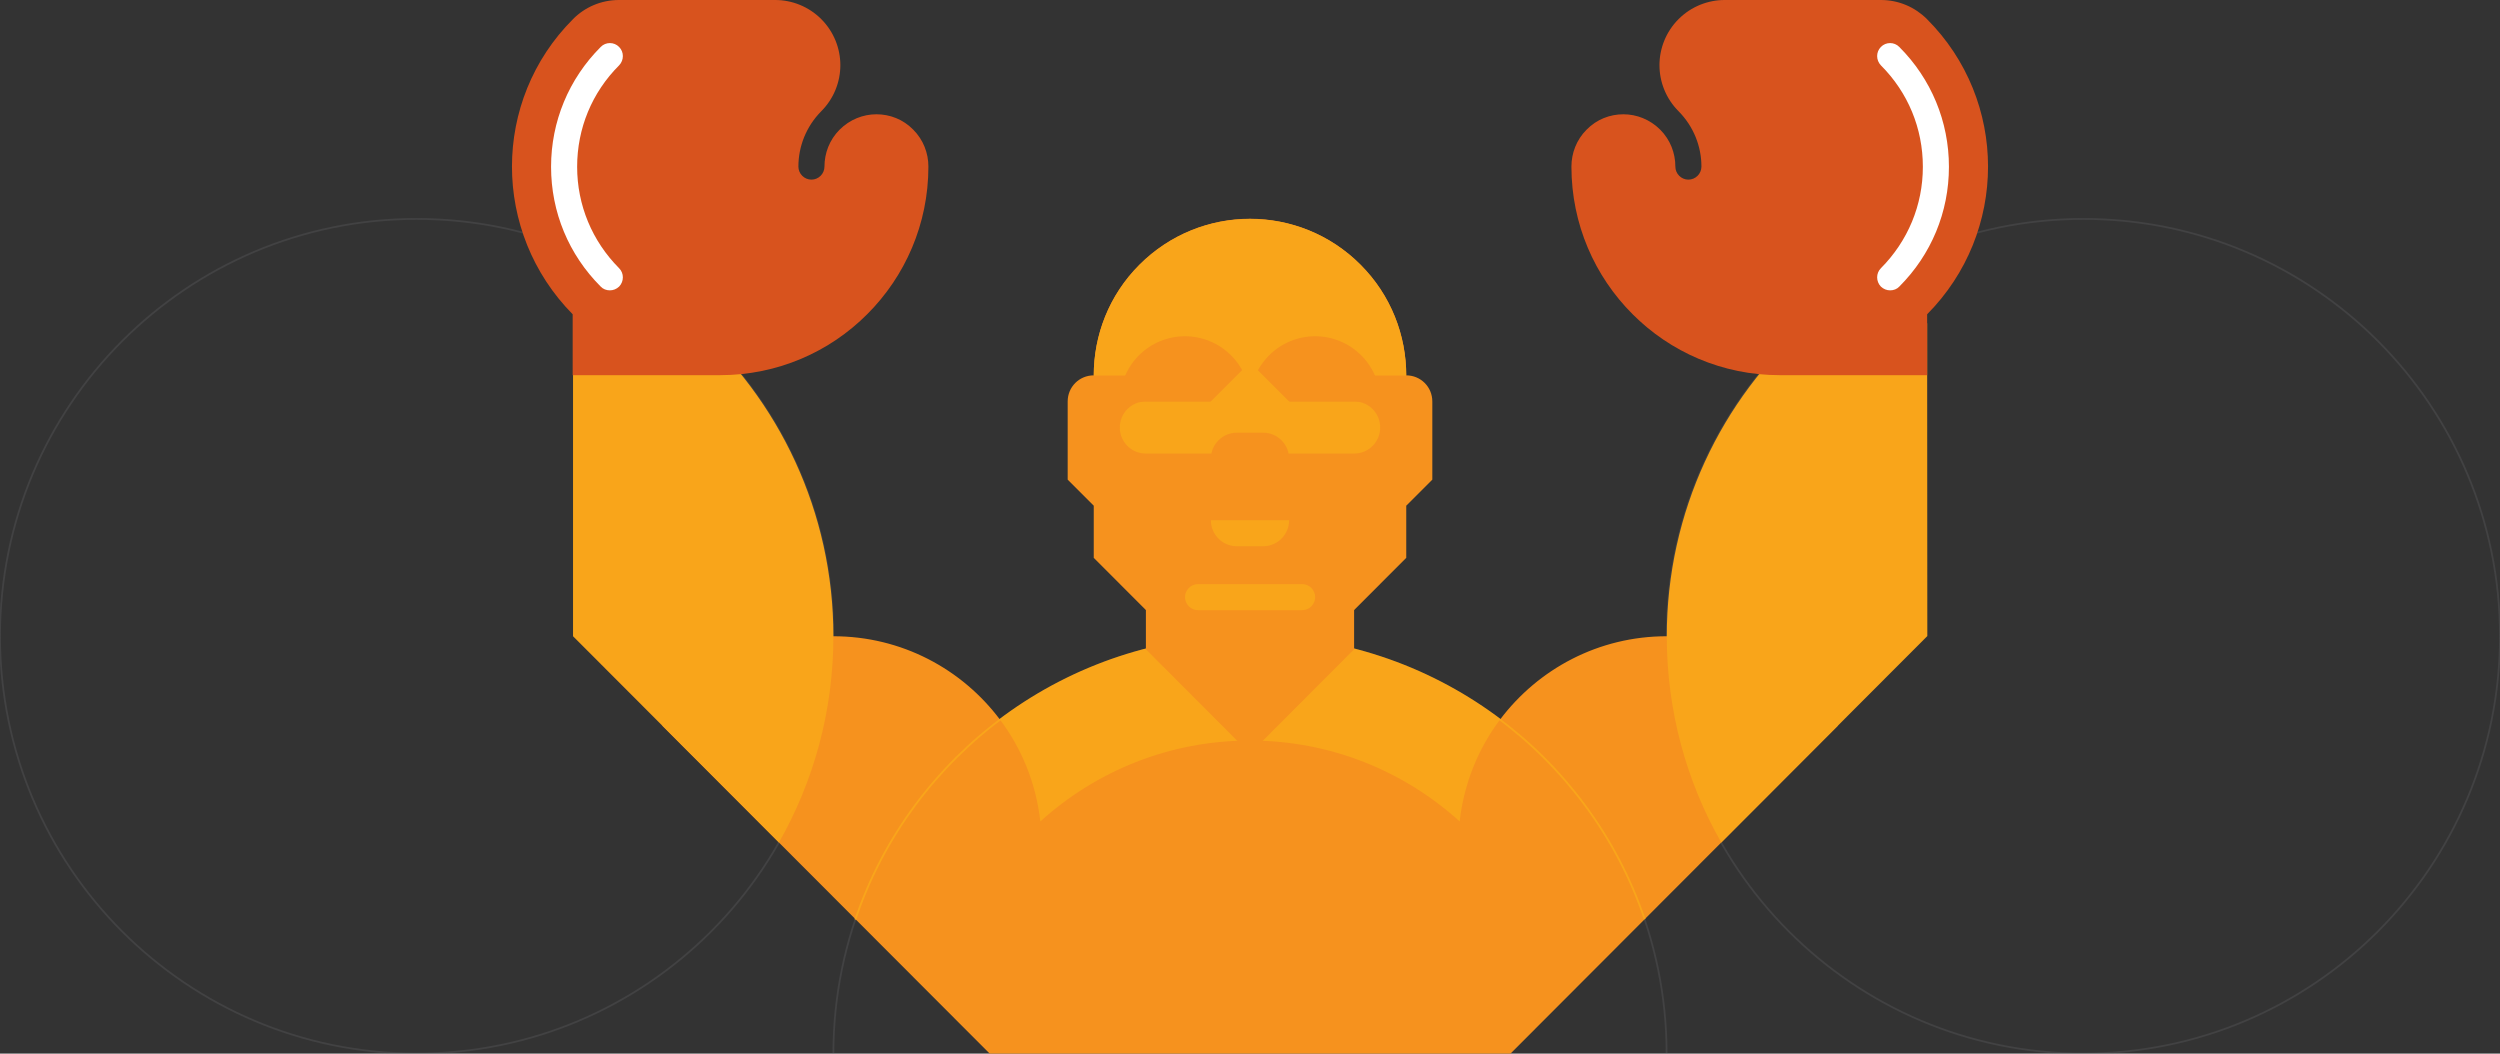 <?xml version="1.0" encoding="utf-8"?>
<!-- Generator: Adobe Illustrator 20.1.0, SVG Export Plug-In . SVG Version: 6.00 Build 0)  -->
<svg version="1.1" id="Layer_1" xmlns="http://www.w3.org/2000/svg" xmlns:xlink="http://www.w3.org/1999/xlink" x="0px" y="0px"
	 viewBox="0 0 1400 590" style="enable-background:new 0 0 1400 590;" xml:space="preserve">
<rect x="0" y="0" width="1400" height="590" fill="#333333" stroke="none"/>
<style type="text/css">
	.st0{opacity:0.2;fill:none;stroke:#808184;stroke-miterlimit:10;enable-background:new    ;}
	.st1{fill:#F6921E;}
	.st2{fill:#F9A51A;}
	.st3{fill:none;stroke:#F9A51A;stroke-miterlimit:10;}
	.st4{fill:#D8531E;}
	.st5{fill:#FFFFFF;}
</style>
<g>
	<path class="st0" d="M466.7,590c0-129.1,104.5-233.7,233.3-233.7S933.3,460.9,933.3,590"/>
	<path class="st0" d="M1166.7,590c-128.9,0-233.3-104.6-233.3-233.7s104.5-233.7,233.3-233.7"/>
	<path class="st0" d="M233.3,590C104.5,590,0,485.4,0,356.3s104.5-233.7,233.3-233.7"/>
	<path class="st0" d="M233.3,122.6c128.9,0,233.3,104.6,233.3,233.7S362.2,590,233.3,590"/>
	<path class="st0" d="M1166.7,122.6c128.9,0,233.3,104.6,233.3,233.7S1295.5,590,1166.7,590"/>
	<g>
		<path class="st1" d="M933.3,356.3c-38.2,0-72,18.4-93.3,46.7c-39-29.3-87.5-46.7-140-46.7S599,373.7,560,403
			c-21.3-28.4-55.2-46.7-93.3-46.7c-39.7,0-74.7,19.8-95.8,50.1L554.2,590h291.7l183.3-183.6C1008,376.1,973,356.3,933.3,356.3z"/>
	</g>
	<g>
		<path class="st2" d="M700,414.7c45.2,0,86.4,17.2,117.4,45.3c2.4-21.2,10.4-40.8,22.6-57c-39-29.3-87.5-46.7-140-46.7
			S599,373.7,560,403c12.2,16.2,20.2,35.8,22.6,57C613.6,431.9,654.8,414.7,700,414.7z"/>
	</g>
	<path class="st2" d="M1079.2,181h-66.8c-48.4,42.8-79,105.5-79,175.3l0,0l0,0l0,0c0,42,11.1,81.5,30.5,115.5l115.4-115.6
		L1079.2,181L1079.2,181z"/>
	<path class="st2" d="M387.7,181h-66.8v175.3l115.3,115.5c19.4-34.1,30.5-73.5,30.5-115.5C466.7,286.5,436.1,223.8,387.7,181z"/>
	<path class="st3" d="M479,514.9c31.2-92.2,118.4-158.6,221-158.6s189.7,66.3,221,158.4"/>
	<g>
		<path class="st1" d="M612.5,312.4L700,400l87.5-87.6v-29.2l14.6-14.6v-43.8c0-8.1-6.5-14.6-14.6-14.6c0-22.4-8.5-44.9-25.6-62
			s-39.5-25.7-61.9-25.7s-44.8,8.6-61.9,25.7c-17.1,17.1-25.6,39.5-25.6,62l0,0l0,0c-8.1,0-14.6,6.5-14.6,14.6v43.8l14.6,14.6V312.4
			z"/>
		<path class="st2" d="M758.3,224.8c8.1,0,14.6,6.5,14.6,14.6s-6.5,14.6-14.6,14.6H641.7c-8.1,0-14.6-6.5-14.6-14.6
			s6.5-14.6,14.6-14.6H758.3z"/>
		<polygon class="st1" points="758.3,319.7 758.3,363.6 700,422 641.7,363.6 641.7,319.7 		"/>
		<g>
			<path class="st2" d="M700,122.6c-22.4,0-44.8,8.6-61.9,25.7c-17.1,17.1-25.6,39.5-25.6,62h175c0-22.4-8.5-44.9-25.6-62
				C744.8,131.1,722.4,122.6,700,122.6z"/>
		</g>
		<path class="st1" d="M700,224.8c0-9.3,3.6-18.7,10.7-25.8c7.1-7.1,16.4-10.7,25.8-10.7c9.3,0,18.7,3.6,25.8,10.7
			c7.1,7.1,10.7,16.5,10.7,25.8"/>
		<path class="st1" d="M627.1,224.8c0-9.3,3.6-18.7,10.7-25.8c7.1-7.1,16.4-10.7,25.8-10.7c9.3,0,18.7,3.6,25.8,10.7
			c7.1,7.1,10.7,16.5,10.7,25.8"/>
		<path class="st1" d="M721.9,256.9c0-8.1-6.5-14.6-14.6-14.6h-14.6c-8.1,0-14.6,6.5-14.6,14.6H721.9z"/>
		<path class="st1" d="M721.9,283.1c0-8.1-6.5-14.6-14.6-14.6h-14.6c-8.1,0-14.6,6.5-14.6,14.6H721.9z"/>
		<path class="st2" d="M678.1,291.3c0,8.1,6.5,14.6,14.6,14.6h14.6c8.1,0,14.6-6.5,14.6-14.6H678.1z"/>
		<path class="st2" d="M729.2,327.1c4,0,7.3,3.3,7.3,7.3s-3.3,7.3-7.3,7.3h-58.3c-4,0-7.3-3.3-7.3-7.3s3.3-7.3,7.3-7.3H729.2z"/>
	</g>
	<polygon class="st2" points="663.5,239.4 700,202.9 736.5,239.4 	"/>
	<g>
		<g>
			<path class="st4" d="M1113.3,93.3c0-29.9-11.4-59.8-34.2-82.6c-6.6-6.6-15.7-10.7-25.8-10.7h-87.5c-9.3,0-18.7,3.6-25.8,10.7
				s-10.7,16.5-10.7,25.8s3.6,18.7,10.7,25.8c8.5,8.6,12.8,19.8,12.8,31c0,4-3.3,7.3-7.3,7.3s-7.3-3.3-7.3-7.3
				c0-7.5-2.8-15-8.5-20.7S916.5,64,909.1,64c-7.5,0-14.9,2.8-20.6,8.6c-5.7,5.7-8.5,13.2-8.5,20.7c0,32.3,13.1,61.5,34.2,82.6
				c21.1,21.2,50.3,34.2,82.5,34.2h82.5V176C1101.9,153.1,1113.3,123.2,1113.3,93.3z"/>
		</g>
		<path class="st5" d="M1058.5,162.6c-1.9,0-3.7-0.7-5.2-2.1c-2.8-2.9-2.8-7.5,0-10.3c15.1-15.2,23.5-35.3,23.5-56.8
			s-8.3-41.6-23.5-56.8c-2.8-2.9-2.8-7.5,0-10.3c2.8-2.9,7.5-2.9,10.3,0c17.9,17.9,27.8,41.8,27.8,67.1c0,25.4-9.9,49.2-27.8,67.1
			C1062.3,161.9,1060.4,162.6,1058.5,162.6z"/>
	</g>
	<g>
		<g>
			<path class="st4" d="M286.7,93.3c0-29.9,11.4-59.8,34.2-82.6C327.4,4.1,336.6,0,346.6,0h87.5c9.3,0,18.7,3.6,25.8,10.7
				c7.1,7.1,10.7,16.5,10.7,25.8s-3.6,18.7-10.7,25.8c-8.5,8.6-12.8,19.8-12.8,31c0,4,3.3,7.3,7.3,7.3s7.3-3.3,7.3-7.3
				c0-7.5,2.8-15,8.5-20.7s13.2-8.6,20.6-8.6c7.5,0,14.9,2.8,20.6,8.6c5.7,5.7,8.5,13.2,8.5,20.7c0,32.3-13.1,61.5-34.2,82.6
				c-21.1,21.2-50.3,34.2-82.5,34.2h-82.5V176C298.1,153.1,286.7,123.2,286.7,93.3z"/>
		</g>
		<path class="st5" d="M341.5,162.6c1.9,0,3.7-0.7,5.2-2.1c2.8-2.9,2.8-7.5,0-10.3c-15.1-15.2-23.5-35.3-23.5-56.8
			s8.3-41.6,23.5-56.8c2.8-2.9,2.8-7.5,0-10.3c-2.8-2.9-7.5-2.9-10.3,0c-17.9,17.9-27.8,41.8-27.8,67.1c0,25.4,9.9,49.2,27.8,67.1
			C337.7,161.9,339.6,162.6,341.5,162.6z"/>
	</g>
</g>
</svg>
